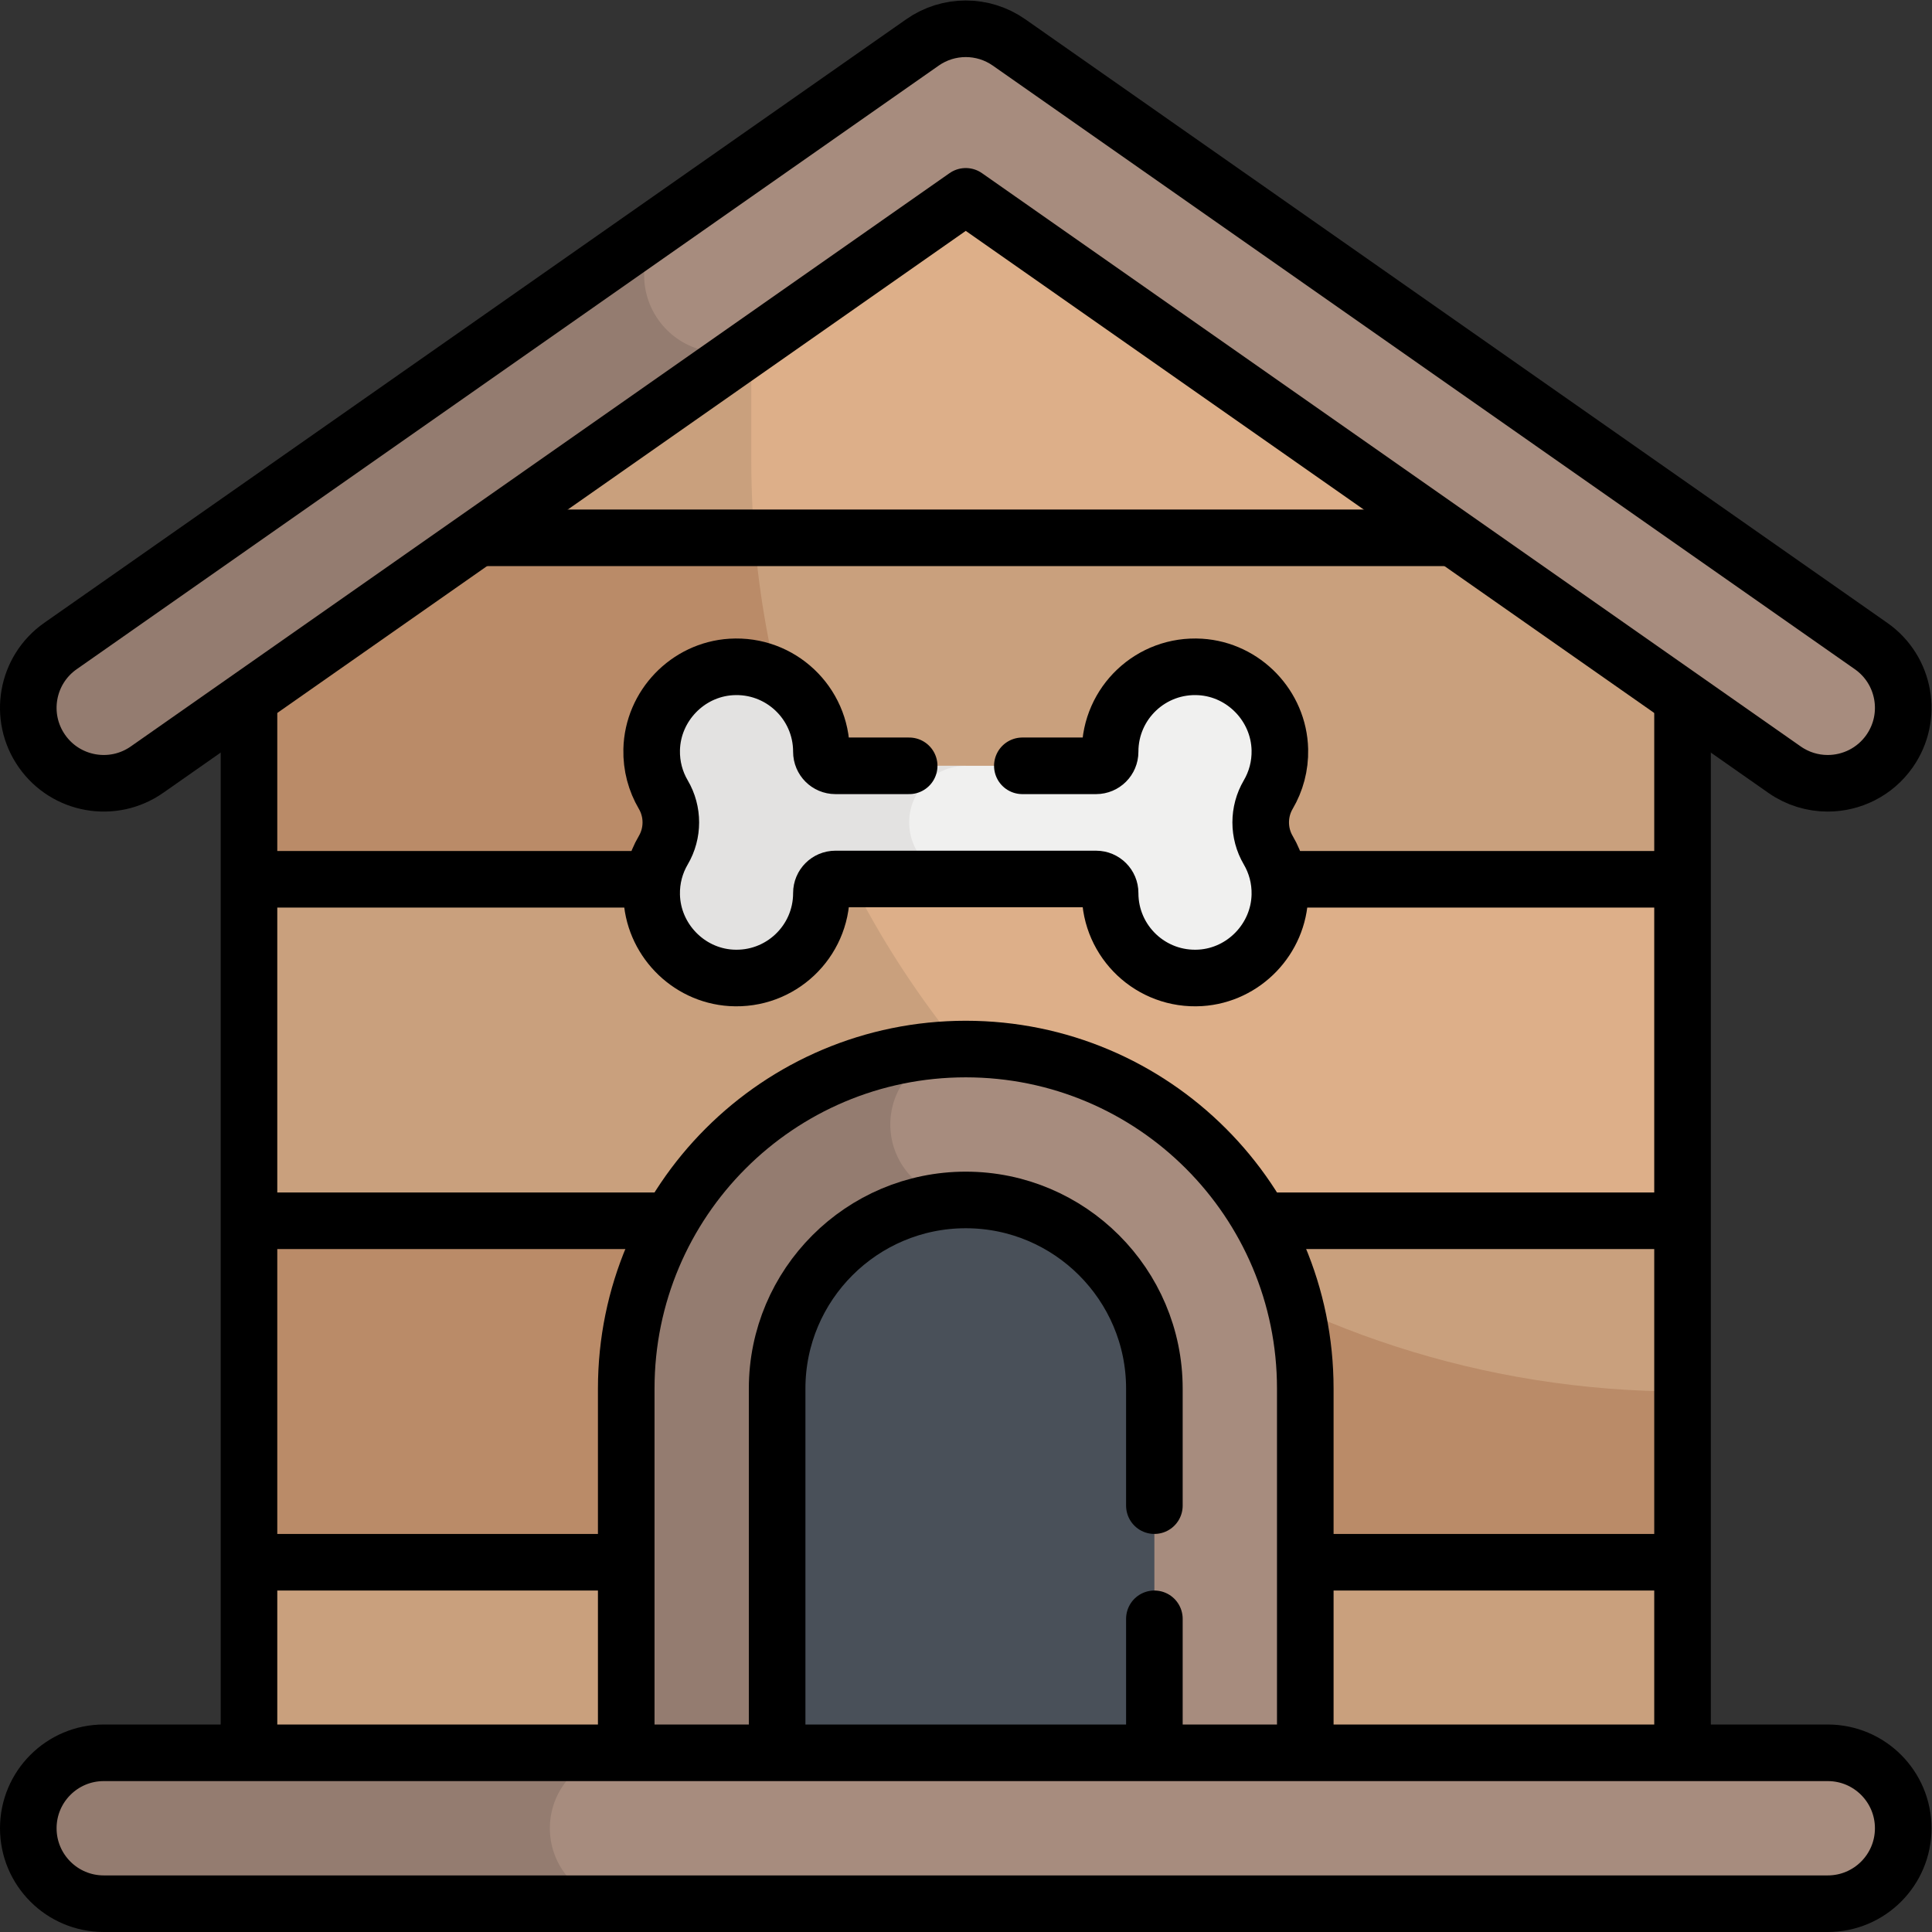 <?xml version="1.0" encoding="UTF-8" standalone="no"?>
<!-- Created with Inkscape (http://www.inkscape.org/) -->

<svg
   version="1.1"
   id="svg2451"
   xml:space="preserve"
   width="682.667"
   height="682.667"
   viewBox="0 0 682.667 682.667"
   xmlns="http://www.w3.org/2000/svg"
   xmlns:svg="http://www.w3.org/2000/svg"><rect x="0" y="0" width="682.667" height="682.667" fill="#333333" stroke="none"/><defs
     id="defs2455"><clipPath
       clipPathUnits="userSpaceOnUse"
       id="clipPath2469"><path
         d="M 0,512 H 512 V 0 H 0 Z"
         id="path2467" /></clipPath></defs><g
     id="g2457"
     transform="matrix(1.333,0,0,-1.333,0,682.667)"><g
       id="g2459"
       transform="translate(446,347.043)"><path
         d="M 0,0 -190,133.042 -380,0 V -319.543 H 0 Z"
         style="fill:#ddaf89;fill-opacity:1;fill-rule:nonzero;stroke:none"
         id="path2461" /></g><g
       id="g2463"><g
         id="g2465"
         clip-path="url(#clipPath2469)"><g
           id="g2471"
           transform="translate(446,143.275)"><path
             d="m 0,0 v 0 c -136.332,0 -246.851,110.519 -246.851,246.85 v 50.151 L -380,203.768 V -115.775 H 0 Z"
             style="fill:#c9a07d;fill-opacity:1;fill-rule:nonzero;stroke:none"
             id="path2473" /></g><path
           d="M 66,369.567 H 446 V 279.05 H 66 Z"
           style="fill:#c9a07d;fill-opacity:1;fill-rule:nonzero;stroke:none"
           id="path2475" /><g
           id="g2477"
           transform="translate(200.008,369.567)"><path
             d="m 0,0 h -101.84 l -32.168,-22.524 V -90.517 H 25.499 C 11.566,-62.915 2.667,-32.342 0,0"
             style="fill:#ba8b68;fill-opacity:1;fill-rule:nonzero;stroke:none"
             id="path2479" /></g><path
           d="M 66,188.534 H 446 V 98.017 H 66 Z"
           style="fill:#c9a07d;fill-opacity:1;fill-rule:nonzero;stroke:none"
           id="path2481" /><g
           id="g2483"
           transform="translate(303.511,188.534)"><path
             d="m 0,0 h -237.511 v -90.517 h 380 v 45.259 C 89.413,-45.258 40.252,-28.503 0,0"
             style="fill:#ba8b68;fill-opacity:1;fill-rule:nonzero;stroke:none"
             id="path2485" /></g><g
           id="g2487"
           transform="translate(484.482,304.498)"><path
             d="M 0,0 C -3.962,0 -7.962,1.173 -11.454,3.619 L -228.482,155.586 -445.511,3.619 c -9.049,-6.337 -21.519,-4.137 -27.854,4.911 -6.336,9.048 -4.137,21.519 4.911,27.854 l 228.5,160 c 6.887,4.824 16.057,4.824 22.943,0 l 228.5,-160 C 20.537,30.049 22.736,17.578 16.4,8.53 12.51,2.974 6.305,0 0,0"
             style="fill:#a78c7e;fill-opacity:1;fill-rule:nonzero;stroke:none"
             id="path2489" /></g><g
           id="g2491"
           transform="translate(174.442,427.447)"><path
             d="M 0,0 C -5.585,7.997 -4.659,18.581 1.637,25.506 L -158.414,-86.565 c -9.047,-6.335 -11.247,-18.806 -4.911,-27.854 6.335,-9.048 18.806,-11.248 27.855,-4.912 L 24.708,-7.171 C 15.998,-10.82 5.627,-8.057 0,0"
             style="fill:#947c70;fill-opacity:1;fill-rule:nonzero;stroke:none"
             id="path2493" /></g><g
           id="g2495"
           transform="translate(346,27.5)"><path
             d="m 0,0 h -180 v 116.55 c 0,49.706 40.294,90 90,90 49.706,0 90,-40.294 90,-90 z"
             style="fill:#a78c7e;fill-opacity:1;fill-rule:nonzero;stroke:none"
             id="path2497" /></g><g
           id="g2499"
           transform="translate(256,194.05)"><path
             d="m 0,0 c -11.046,0 -20,8.955 -20,20 0,11.046 8.954,20 20,20 -49.706,0 -90,-40.294 -90,-90 V -166.55 H 0 Z"
             style="fill:#947c70;fill-opacity:1;fill-rule:nonzero;stroke:none"
             id="path2501" /></g><g
           id="g2503"
           transform="translate(206,27.5)"><path
             d="m 0,0 v 116.55 c 0,27.57 22.43,50 50,50 27.57,0 50,-22.43 50,-50 V 0 Z"
             style="fill:#495059;fill-opacity:1;fill-rule:nonzero;stroke:none"
             id="path2505" /></g><g
           id="g2507"
           transform="translate(484.5,7.5)"><path
             d="m 0,0 h -457 c -11.046,0 -20,8.954 -20,20 0,11.046 8.954,20 20,20 H 0 C 11.046,40 20,31.046 20,20 20,8.954 11.046,0 0,0"
             style="fill:#a78c7e;fill-opacity:1;fill-rule:nonzero;stroke:none"
             id="path2509" /></g><g
           id="g2511"
           transform="translate(145.753,27.5)"><path
             d="m 0,0 c 0,11.046 8.954,20 20,20 h -138.253 c -11.046,0 -20,-8.954 -20,-20 0,-11.045 8.954,-20 20,-20 H 20 C 8.954,-20 0,-11.045 0,0"
             style="fill:#947c70;fill-opacity:1;fill-rule:nonzero;stroke:none"
             id="path2513" /></g><g
           id="g2515"
           transform="translate(336.177,301.496)"><path
             d="M 0,0 C 2.049,3.484 3.186,7.569 3.083,11.928 2.809,23.485 -6.436,33.121 -17.974,33.837 -31.052,34.649 -41.911,24.284 -41.911,11.382 v -0.038 c 0.002,-2.042 -1.667,-3.712 -3.708,-3.712 h -69.115 c -2.042,0 -3.711,1.67 -3.709,3.712 v 0.038 c 0,12.902 -10.859,23.267 -23.936,22.455 -11.538,-0.716 -20.783,-10.352 -21.057,-21.909 -0.104,-4.359 1.034,-8.444 3.082,-11.928 2.662,-4.527 2.662,-10.209 0,-14.735 -2.049,-3.485 -3.186,-7.571 -3.082,-11.93 0.274,-11.557 9.519,-21.192 21.057,-21.908 13.077,-0.812 23.936,9.553 23.936,22.455 v 0.038 c -0.002,2.042 1.667,3.712 3.709,3.712 h 69.115 c 2.041,0 3.71,-1.67 3.708,-3.712 v -0.038 c 0,-12.902 10.859,-23.267 23.936,-22.455 11.538,0.716 20.784,10.351 21.058,21.908 C 3.186,-22.306 2.049,-18.22 0,-14.735 -2.662,-10.209 -2.662,-4.527 0,0"
             style="fill:#f0f0ef;fill-opacity:1;fill-rule:nonzero;stroke:none"
             id="path2517" /></g><g
           id="g2519"
           transform="translate(241,294.128)"><path
             d="m 0,0 c 0,8.284 6.716,15 15,15 h -34.558 c -2.041,0 -3.71,1.67 -3.708,3.711 v 0.039 c 0,12.902 -10.859,23.267 -23.937,22.455 -11.538,-0.717 -20.782,-10.352 -21.057,-21.909 -0.103,-4.358 1.034,-8.444 3.083,-11.928 2.662,-4.527 2.662,-10.209 0,-14.736 -2.049,-3.485 -3.186,-7.57 -3.083,-11.929 0.275,-11.557 9.52,-21.192 21.058,-21.909 13.077,-0.812 23.936,9.554 23.936,22.456 v 0.038 c -0.002,2.042 1.667,3.712 3.708,3.712 L 15,-15 C 6.716,-15 0,-8.285 0,0"
             style="fill:#e3e2e1;fill-opacity:1;fill-rule:nonzero;stroke:none"
             id="path2521" /></g><g
           id="g2523"
           transform="translate(446,49)"><path
             d="M 0,0 V 277.362"
             style="fill:none;stroke:#000000;stroke-width:15;stroke-linecap:round;stroke-linejoin:round;stroke-miterlimit:10;stroke-dasharray:none;stroke-opacity:1"
             id="path2525" /></g><g
           id="g2527"
           transform="translate(66,325.511)"><path
             d="M 0,0 V -276"
             style="fill:none;stroke:#000000;stroke-width:15;stroke-linecap:round;stroke-linejoin:round;stroke-miterlimit:10;stroke-dasharray:none;stroke-opacity:1"
             id="path2529" /></g><g
           id="g2531"
           transform="translate(484.482,304.498)"><path
             d="M 0,0 C -3.962,0 -7.962,1.173 -11.454,3.619 L -228.482,155.586 -445.511,3.619 c -9.049,-6.337 -21.519,-4.137 -27.854,4.911 -6.336,9.048 -4.137,21.519 4.911,27.854 l 228.5,160 c 6.887,4.824 16.057,4.824 22.943,0 l 228.5,-160 C 20.537,30.049 22.736,17.578 16.4,8.53 12.51,2.974 6.305,0 0,0 Z"
             style="fill:none;stroke:#000000;stroke-width:15;stroke-linecap:round;stroke-linejoin:round;stroke-miterlimit:10;stroke-dasharray:none;stroke-opacity:1"
             id="path2533" /></g><g
           id="g2535"
           transform="translate(166,49.511)"><path
             d="m 0,0 v 94.54 c 0,49.705 40.294,90 90,90 49.706,0 90,-40.295 90,-90 V 0"
             style="fill:none;stroke:#000000;stroke-width:15;stroke-linecap:round;stroke-linejoin:round;stroke-miterlimit:10;stroke-dasharray:none;stroke-opacity:1"
             id="path2537" /></g><g
           id="g2539"
           transform="translate(306,83.017)"><path
             d="M 0,0 V -33.506"
             style="fill:none;stroke:#000000;stroke-width:15;stroke-linecap:round;stroke-linejoin:round;stroke-miterlimit:10;stroke-dasharray:none;stroke-opacity:1"
             id="path2541" /></g><g
           id="g2543"
           transform="translate(206,49.511)"><path
             d="m 0,0 v 94.54 c 0,27.569 22.43,49.999 50,49.999 27.57,0 50,-22.43 50,-49.999 V 63.506"
             style="fill:none;stroke:#000000;stroke-width:15;stroke-linecap:round;stroke-linejoin:round;stroke-miterlimit:10;stroke-dasharray:none;stroke-opacity:1"
             id="path2545" /></g><g
           id="g2547"
           transform="translate(484.5,7.5)"><path
             d="m 0,0 h -457 c -11.046,0 -20,8.954 -20,20 0,11.046 8.954,20 20,20 H 0 C 11.046,40 20,31.046 20,20 20,8.954 11.046,0 0,0 Z"
             style="fill:none;stroke:#000000;stroke-width:15;stroke-linecap:round;stroke-linejoin:round;stroke-miterlimit:10;stroke-dasharray:none;stroke-opacity:1"
             id="path2549" /></g><g
           id="g2551"
           transform="translate(241,309.127)"><path
             d="m 0,0 h -19.558 c -2.041,0 -3.71,1.67 -3.708,3.712 V 3.75 c 0,12.902 -10.859,23.268 -23.937,22.456 -11.538,-0.717 -20.782,-10.352 -21.056,-21.91 -0.104,-4.358 1.033,-8.443 3.082,-11.928 2.662,-4.527 2.662,-10.209 0,-14.735 -2.049,-3.485 -3.186,-7.57 -3.082,-11.929 0.274,-11.558 9.519,-21.193 21.057,-21.909 13.077,-0.812 23.936,9.553 23.936,22.455 v 0.039 c -0.002,2.041 1.667,3.711 3.708,3.711 h 69.116 c 2.041,0 3.71,-1.67 3.708,-3.711 v -0.039 c 0,-12.902 10.859,-23.267 23.936,-22.455 11.538,0.716 20.783,10.351 21.058,21.909 0.103,4.359 -1.034,8.444 -3.083,11.929 -2.662,4.526 -2.662,10.208 0,14.735 2.049,3.485 3.186,7.57 3.083,11.928 C 97.986,15.854 88.741,25.489 77.203,26.206 64.125,27.018 53.266,16.652 53.266,3.75 V 3.712 C 53.268,1.67 51.599,0 49.558,0 H 30"
             style="fill:none;stroke:#000000;stroke-width:15;stroke-linecap:round;stroke-linejoin:round;stroke-miterlimit:10;stroke-dasharray:none;stroke-opacity:1"
             id="path2553" /></g><g
           id="g2555"
           transform="translate(127.731,369.567)"><path
             d="M 0,0 H 256.539"
             style="fill:none;stroke:#000000;stroke-width:15;stroke-linecap:round;stroke-linejoin:round;stroke-miterlimit:10;stroke-dasharray:none;stroke-opacity:1"
             id="path2557" /></g><g
           id="g2559"
           transform="translate(67,279.051)"><path
             d="M 0,0 H 104.734"
             style="fill:none;stroke:#000000;stroke-width:15;stroke-linecap:round;stroke-linejoin:round;stroke-miterlimit:10;stroke-dasharray:none;stroke-opacity:1"
             id="path2561" /></g><g
           id="g2563"
           transform="translate(67,188.534)"><path
             d="M 0,0 H 109.745"
             style="fill:none;stroke:#000000;stroke-width:15;stroke-linecap:round;stroke-linejoin:round;stroke-miterlimit:10;stroke-dasharray:none;stroke-opacity:1"
             id="path2565" /></g><g
           id="g2567"
           transform="translate(67,98.017)"><path
             d="M 0,0 H 98.753"
             style="fill:none;stroke:#000000;stroke-width:15;stroke-linecap:round;stroke-linejoin:round;stroke-miterlimit:10;stroke-dasharray:none;stroke-opacity:1"
             id="path2569" /></g><g
           id="g2571"
           transform="translate(445,279.05)"><path
             d="M 0,0 H -104.734"
             style="fill:none;stroke:#000000;stroke-width:15;stroke-linecap:round;stroke-linejoin:round;stroke-miterlimit:10;stroke-dasharray:none;stroke-opacity:1"
             id="path2573" /></g><g
           id="g2575"
           transform="translate(445,188.534)"><path
             d="M 0,0 H -109.745"
             style="fill:none;stroke:#000000;stroke-width:15;stroke-linecap:round;stroke-linejoin:round;stroke-miterlimit:10;stroke-dasharray:none;stroke-opacity:1"
             id="path2577" /></g><g
           id="g2579"
           transform="translate(445,98.017)"><path
             d="M 0,0 H -98.753"
             style="fill:none;stroke:#000000;stroke-width:15;stroke-linecap:round;stroke-linejoin:round;stroke-miterlimit:10;stroke-dasharray:none;stroke-opacity:1"
             id="path2581" /></g></g></g></g></svg>
